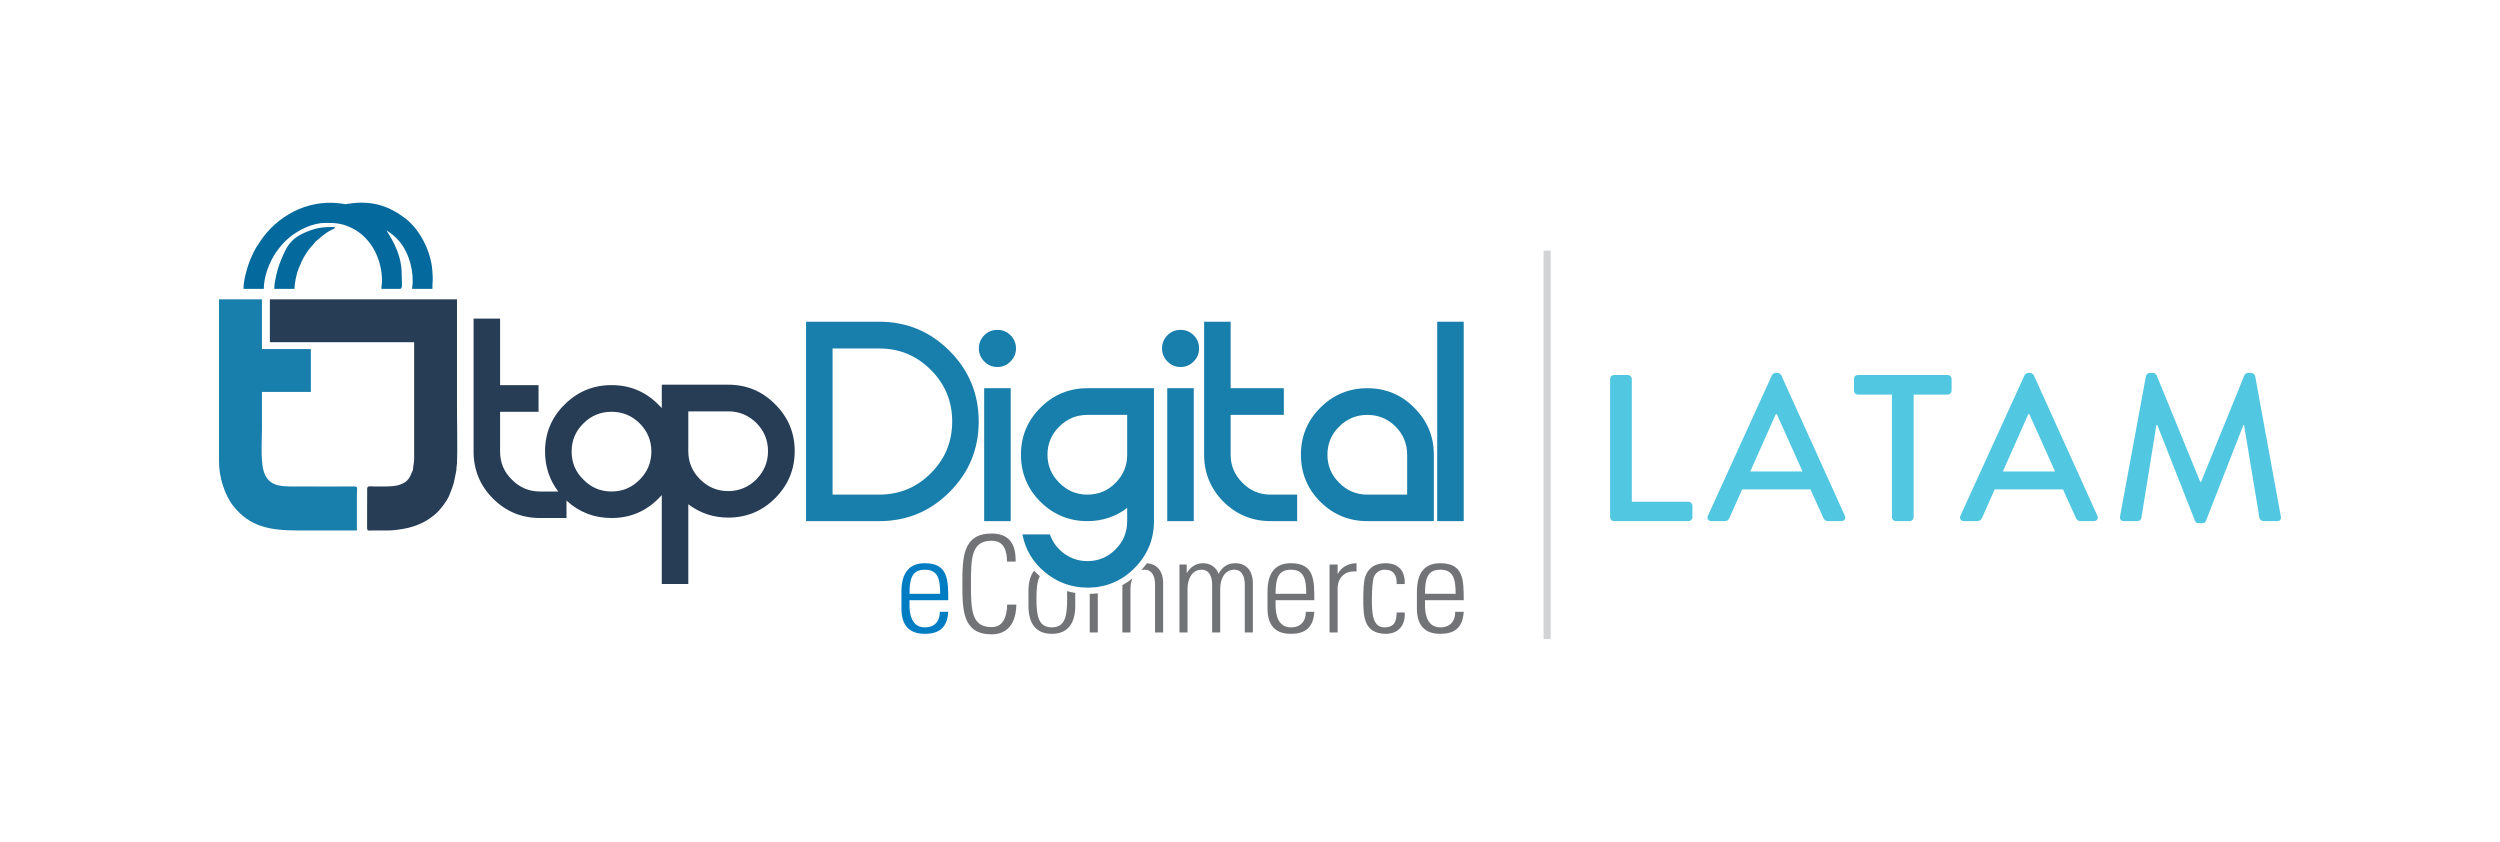 <?xml version="1.0" encoding="UTF-8"?>
<!DOCTYPE svg PUBLIC "-//W3C//DTD SVG 1.1//EN" "http://www.w3.org/Graphics/SVG/1.1/DTD/svg11.dtd">
<!-- Creator: CorelDRAW X7 -->
<svg xmlns="http://www.w3.org/2000/svg" xml:space="preserve" width="297mm" height="100mm" version="1.1" style="shape-rendering:geometricPrecision; text-rendering:geometricPrecision; image-rendering:optimizeQuality; fill-rule:evenodd; clip-rule:evenodd"
viewBox="0 0 29700 10000"
 xmlns:xlink="http://www.w3.org/1999/xlink">
 <defs>
  <style type="text/css">
   <![CDATA[
    .fil7 {fill:#D2D3D5}
    .fil4 {fill:#727376}
    .fil1 {fill:#187EAB}
    .fil0 {fill:#04699D}
    .fil2 {fill:#273D56}
    .fil5 {fill:#007CC3}
    .fil6 {fill:#51C7E2;fill-rule:nonzero}
    .fil3 {fill:#187EAB;fill-rule:nonzero}
   ]]>
  </style>
 </defs>
 <g id="Capa_x0020_1">
  <g id="_1971015309504">
   <path class="fil0" d="M2893 3432l241 0c0,-148 65,-313 139,-425 13,-20 27,-36 41,-56 38,-52 89,-102 139,-142 105,-82 264,-161 410,-161 134,0 205,5 326,66 226,115 349,371 349,622 0,39 -7,52 -7,96l220 0c37,0 21,-78 21,-179 0,-277 -171,-486 -179,-516 49,33 84,59 126,102 119,124 184,312 184,504 0,42 -7,50 -7,89l241 0c0,-126 10,-68 -1,-220 -16,-225 -148,-488 -323,-619 -185,-141 -377,-207 -626,-179 -147,16 -18,16 -165,0 -375,-41 -729,151 -931,453 -35,52 -66,99 -93,161 -13,31 -25,54 -37,87 -33,91 -68,218 -68,317zm365 0l241 0c0,-80 27,-191 52,-250 47,-117 91,-193 173,-281 19,-21 14,-23 36,-40 61,-48 91,-85 175,-128 26,-14 38,-11 45,-37 -143,0 -210,9 -315,49 -221,84 -264,187 -343,386 -26,65 -64,217 -64,301z"/>
   <g>
    <path class="fil1" d="M2602 5133c0,116 1,233 0,350 -1,180 65,398 172,531 191,239 421,288 764,288 234,0 468,0 702,0l0 -433c1,-85 21,-92 -61,-90 -194,3 -391,0 -586,0 -220,0 -371,17 -445,-140 -58,-125 -36,-367 -36,-545l0 -438 581 0 0 -509 -581 0 0 -591 -510 0 0 1577z"/>
    <path class="fil2" d="M4906 5585c-33,53 -31,148 -196,184 -63,14 -195,11 -272,10 -40,0 -69,-11 -76,21l-1 469c2,44 15,34 63,33 158,-2 197,9 361,-18 118,-19 245,-67 337,-137 19,-14 37,-28 54,-43 56,-49 133,-150 161,-218 63,-154 52,-144 85,-301 0,-40 5,-49 7,-81 7,-124 0,-519 0,-654 0,-248 0,-496 0,-744l0 -21 0 -529 -2223 0 0 509 1714 0 0 20 0 368 0 1003c-1,46 -14,87 -14,129z"/>
   </g>
   <path class="fil3" d="M9891 5876l0 -1736 555 0c238,0 443,84 612,254 170,169 254,374 254,613 0,240 -84,446 -254,615 -169,170 -374,254 -612,254l-555 0zm-315 -2054l0 2369 870 0c326,0 604,-115 835,-346 231,-231 346,-510 346,-838 0,-326 -115,-606 -346,-838 -231,-231 -509,-347 -835,-347l-870 0z"/>
   <path class="fil3" d="M11692 4612l0 1579 315 0 0 -1579 -315 0zm378 -472c0,60 -22,111 -66,155 -42,43 -93,65 -155,65 -61,0 -113,-22 -155,-65 -43,-44 -65,-95 -65,-155 0,-62 22,-114 65,-158 42,-42 94,-63 155,-63 62,0 113,21 155,63 44,44 66,96 66,158z"/>
   <path class="fil3" d="M13391 5402c0,130 -46,242 -138,334 -92,94 -203,140 -334,140 -131,0 -242,-46 -334,-140 -94,-92 -141,-204 -141,-334 0,-131 47,-243 141,-335 92,-92 203,-138 334,-138l472 0 0 473zm318 -790l-790 0c-218,0 -404,77 -559,232 -154,154 -231,339 -231,558 0,218 77,404 231,559 155,153 341,230 559,230 176,0 334,-52 472,-157l0 157c0,131 -46,243 -138,335 -92,93 -203,140 -334,140 -102,0 -194,-30 -276,-89 -81,-59 -137,-135 -170,-228l-327 0c36,182 126,333 269,450 147,121 315,182 504,182 218,0 404,-77 557,-230 155,-155 233,-342 233,-560l0 -1579z"/>
   <path class="fil3" d="M13867 4612l0 1579 315 0 0 -1579 -315 0zm378 -472c0,60 -21,111 -65,155 -42,43 -93,65 -155,65 -61,0 -113,-22 -155,-65 -43,-44 -65,-95 -65,-155 0,-62 22,-114 65,-158 42,-42 94,-63 155,-63 62,0 113,21 155,63 44,44 65,96 65,158z"/>
   <path class="fil3" d="M15095 5876c-131,0 -243,-46 -334,-140 -94,-92 -141,-204 -141,-334l0 -473 632 0 0 -317 -632 0 0 -790 -315 0 0 1580c0,218 77,404 230,559 155,153 342,230 560,230l315 0 0 -315 -315 0z"/>
   <path class="fil3" d="M16717 5876l-473 0c-130,0 -242,-46 -334,-140 -94,-92 -140,-204 -140,-334 0,-131 46,-243 140,-335 92,-92 204,-138 334,-138 131,0 242,46 335,138 91,92 138,204 138,335l0 474zm-473 -1264c-218,0 -404,77 -559,232 -154,154 -230,339 -230,558 0,218 76,404 230,559 155,153 341,230 559,230l790 0 0 -789c0,-219 -78,-404 -233,-558 -153,-155 -339,-232 -557,-232z"/>
   <polygon class="fil3" points="17074,6191 17389,6191 17389,3822 17074,3822 "/>
   <path class="fil4" d="M16929 7054c0,-179 29,-286 182,-286 153,0 182,107 182,286l-364 0zm460 76c0,-239 0,-439 -278,-439 -180,0 -278,107 -278,340l0 198c0,245 139,301 278,301 161,0 267,-67 278,-262l-101 0c2,108 -57,185 -177,185 -152,0 -182,-148 -182,-260l0 -63 460 0zm-701 -191c8,-170 -87,-248 -226,-248 -110,0 -201,42 -242,157 -21,60 -24,187 -24,266 0,200 0,416 273,416 75,0 228,-37 220,-254l-96 0c-4,97 -20,177 -147,177 -148,0 -148,-193 -148,-339 0,-107 9,-217 22,-254 21,-59 71,-92 130,-92 110,0 147,70 142,171l96 0zm-797 -232l-96 0 0 807 96 0 0 -519c0,-136 89,-218 225,-206l0 -98c-98,0 -182,48 -222,125l-3 0 0 -109zm-737 347c0,-179 29,-286 182,-286 153,0 182,107 182,286l-364 0zm460 76c0,-239 0,-439 -278,-439 -180,0 -278,107 -278,340l0 198c0,245 139,301 278,301 161,0 267,-67 278,-262l-101 0c2,108 -57,185 -177,185 -152,0 -182,-148 -182,-260l0 -63 460 0zm-1506 -135c0,-106 46,-227 167,-227 95,0 123,89 125,169l0 577 96 0 0 -519c0,-106 46,-227 168,-227 94,0 123,89 124,169l0 577 96 0 0 -601c-5,-129 -75,-222 -209,-222 -90,0 -158,46 -198,126 -28,-80 -101,-126 -184,-126 -90,0 -154,50 -192,115l-3 0 0 -99 -86 0 0 807 96 0 0 -519zm-1162 60l0 459 96 0 0 -466c-31,4 -63,7 -96,7zm613 -283c12,-3 25,-4 39,-4 94,0 123,89 124,169l0 577 96 0 0 -601c-4,-124 -69,-214 -193,-221 -20,27 -42,54 -66,80zm-225 180l0 562 96 0 0 -519c0,-42 7,-85 23,-123 -38,30 -77,57 -119,80zm-838 578c188,0 278,-123 278,-332l0 -154c-34,-5 -66,-13 -98,-22 1,27 2,57 2,88 0,211 -24,343 -182,343 -159,0 -183,-132 -183,-343 0,-115 8,-206 40,-265 -24,-21 -47,-42 -68,-65 -45,57 -67,140 -67,243l0 175c0,209 89,332 278,332zm-715 6c274,0 293,-270 293,-353l-109 0c-2,149 -51,267 -184,267 -242,0 -246,-206 -246,-513 0,-307 4,-513 246,-513 147,0 182,120 182,248l103 0c0,-104 -5,-334 -285,-334 -345,0 -348,288 -348,599 0,312 3,599 348,599z"/>
   <path class="fil5" d="M10805 7054c0,-179 29,-286 182,-286 154,0 182,107 182,286l-364 0zm460 76c0,-239 0,-439 -278,-439 -180,0 -278,107 -278,340l0 198c0,245 139,301 278,301 162,0 267,-67 278,-262l-100 0c1,108 -58,185 -178,185 -151,0 -182,-148 -182,-260l0 -63 460 0z"/>
   <path class="fil2" d="M7265 5839c-131,0 -242,-47 -334,-141 -94,-92 -140,-203 -140,-334 0,-131 46,-242 140,-334 92,-92 203,-138 334,-138 131,0 242,46 335,138 91,92 138,203 138,334 0,131 -47,242 -138,334 -93,94 -204,141 -335,141zm-850 0c-130,0 -242,-47 -334,-141 -94,-92 -140,-203 -140,-334l0 -472 457 0 0 -317 -457 0 0 -790 -315 0 0 1579c0,218 77,404 230,559 155,154 341,231 559,231l315 0 0 -207c150,138 329,207 535,207 218,0 404,-77 557,-231 14,-13 27,-27 40,-41l0 1056 315 0 0 -947c140,105 298,158 474,158 218,0 404,-77 557,-230 155,-155 233,-342 233,-560 0,-218 -78,-403 -233,-557 -153,-155 -339,-232 -557,-232l-789 0 0 278c-13,-14 -26,-28 -40,-41 -153,-155 -339,-232 -557,-232 -218,0 -404,77 -559,232 -154,153 -231,339 -231,557 0,180 53,338 157,475l-217 0zm2709 -480c0,131 -47,242 -138,335 -93,93 -204,140 -335,140 -131,0 -242,-47 -334,-140 -94,-93 -140,-204 -140,-335l0 -472 474 0c131,0 242,46 335,138 91,92 138,204 138,334z"/>
   <path class="fil6" d="M19128 6144c0,25 20,47 48,47l883 0c27,0 47,-22 47,-47l0 -136c0,-25 -20,-47 -47,-47l-673 0 0 -1459c0,-25 -22,-47 -47,-47l-163 0c-28,0 -48,22 -48,47l0 1642zm1204 47l156 0c30,0 50,-20 57,-37l152 -340 811 0 154 340c10,22 27,37 57,37l156 0c37,0 57,-32 42,-64l-756 -1670c-8,-14 -30,-27 -43,-27l-24 0c-13,0 -35,13 -43,27l-761 1670c-15,32 5,64 42,64zm461 -590l303 -680 13 0 305 680 -621 0zm1683 543c0,25 22,47 47,47l164 0c25,0 47,-22 47,-47l0 -1456 404 0c28,0 47,-22 47,-47l0 -139c0,-25 -19,-47 -47,-47l-1066 0c-28,0 -47,22 -47,47l0 139c0,25 19,47 47,47l404 0 0 1456zm856 47l157 0c29,0 49,-20 57,-37l151 -340 811 0 154 340c10,22 27,37 57,37l156 0c37,0 57,-32 42,-64l-756 -1670c-8,-14 -30,-27 -42,-27l-25 0c-12,0 -35,13 -42,27l-762 1670c-15,32 5,64 42,64zm462 -590l302 -680 13 0 305 680 -620 0zm1392 533c-5,35 12,57 47,57l161 0c20,0 43,-17 45,-34l179 -1109c2,0 7,0 10,0l449 1141c4,15 22,27 42,27l44 0c23,0 38,-12 43,-27l446 -1141c0,0 5,0 7,0l184 1109c5,17 25,34 47,34l161 0c35,0 52,-22 45,-57l-305 -1667c-5,-19 -25,-37 -45,-37l-39 0c-18,0 -38,13 -43,27l-516 1268 -9 0 -519 -1268c-5,-14 -27,-27 -42,-27l-40 0c-20,0 -39,18 -44,37l-308 1667z"/>
   <polygon class="fil7" points="18422,2978 18338,2978 18338,7592 18422,7592 "/>
  </g>
 </g>
</svg>
